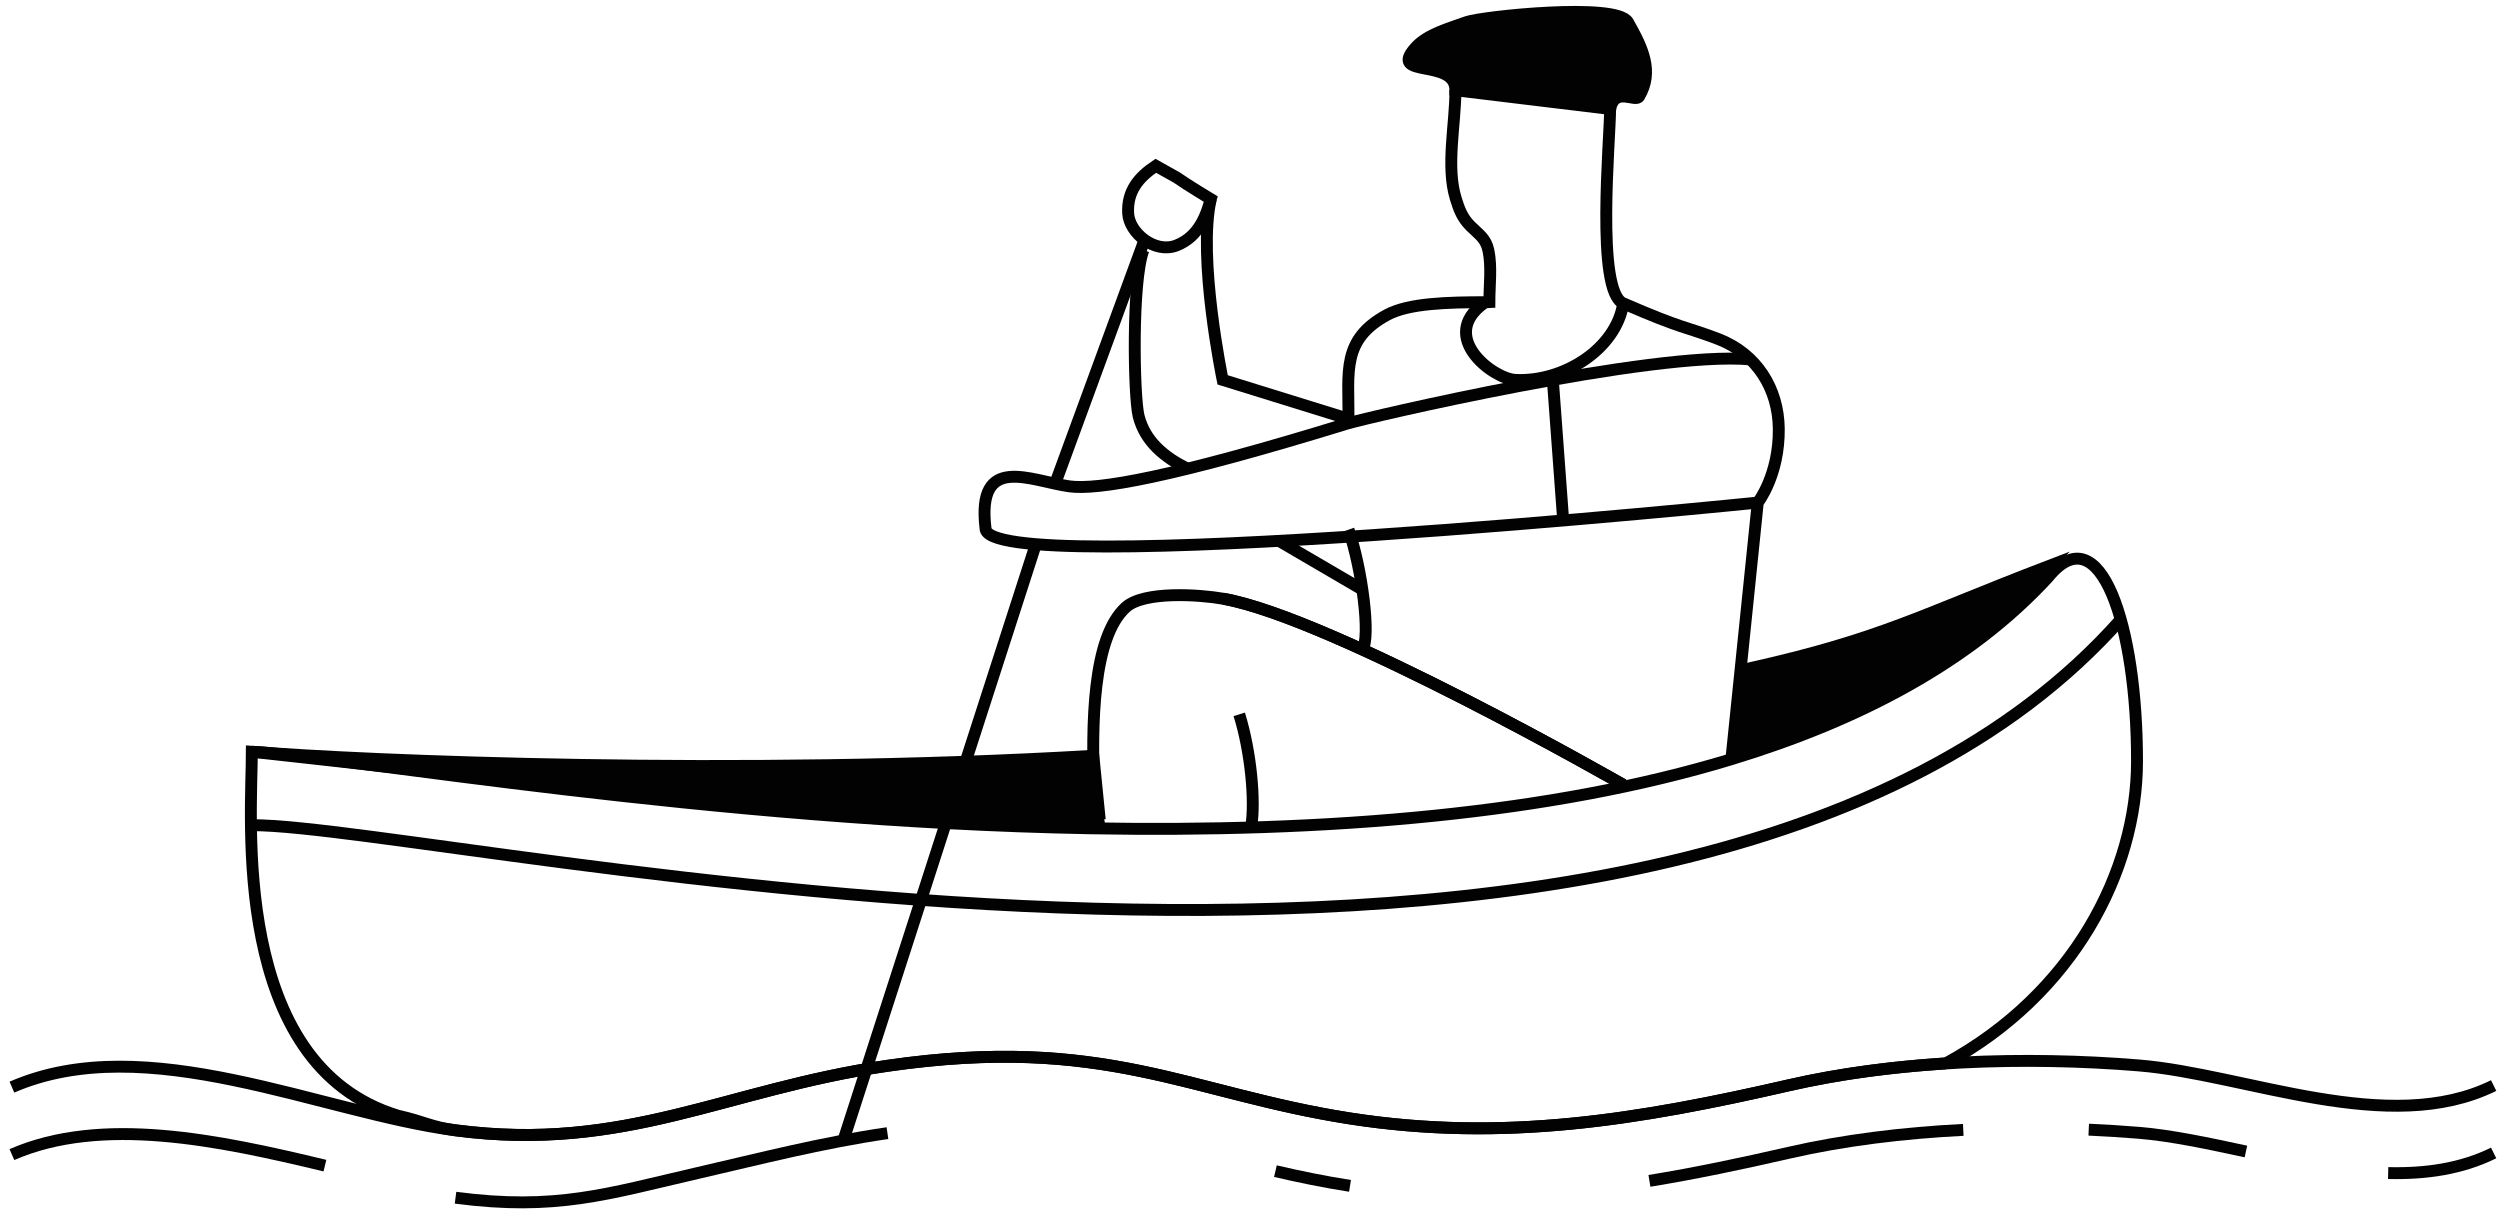 <svg width="210" height="102" viewBox="0 0 210 102" fill="none" xmlns="http://www.w3.org/2000/svg">
<path d="M92.34 69.353L91.919 66.878C91.666 60.696 91.783 53.543 94.565 51.012C96.088 49.632 100.722 49.938 102.749 50.293C111.875 51.897 136.354 65.924 136.354 65.924" stroke="#020203" stroke-miterlimit="10"/>
<path d="M135.249 9.156C135.249 11.697 134.022 24.467 136.351 25.477C141.466 27.697 141.48 27.391 144.316 28.471C147.586 29.724 149.376 32.661 149.418 36.001C149.465 39.923 147.653 42.221 147.653 42.221L145.435 63.774" stroke="#020203" stroke-miterlimit="10"/>
<path d="M200.605 98.537C203.743 98.612 206.755 98.19 209.466 96.848" stroke="#020203" stroke-miterlimit="10"/>
<path d="M175.453 94.891C176.87 94.954 178.281 95.044 179.663 95.156C182.433 95.384 185.492 96.047 188.657 96.726" stroke="#020203" stroke-miterlimit="10"/>
<path d="M138.551 99.193C142.388 98.567 146.253 97.753 150.25 96.835C154.854 95.779 159.858 95.163 164.915 94.91" stroke="#020203" stroke-miterlimit="10"/>
<path d="M107.135 98.375C109.094 98.834 111.157 99.26 113.401 99.613" stroke="#020203" stroke-miterlimit="10"/>
<path d="M38.264 100.608C46.724 101.717 50.989 100.291 58.589 98.538C63.799 97.34 69.021 95.985 74.546 95.184" stroke="#020203" stroke-miterlimit="10"/>
<path d="M1 96.985C8.553 93.698 18.277 95.743 27.293 97.913" stroke="#020203" stroke-miterlimit="10"/>
<path d="M124.635 25.473C120.784 28.275 125.391 31.82 127.303 31.913C131.294 32.112 135.743 29.357 136.355 25.473" stroke="#020203" stroke-miterlimit="10"/>
<path d="M122.256 7.578C122.235 4.821 116.477 6.664 118.921 3.972C119.929 2.861 121.743 2.388 123.209 1.851C124.422 1.41 135.79 0.177 136.746 1.854C137.982 4.025 138.929 5.999 137.687 8.108C137.378 8.63 135.659 7.246 135.251 9.153L122.256 7.578Z" fill="#020203"/>
<path d="M122.256 7.578C122.235 4.821 116.477 6.664 118.921 3.972C119.929 2.861 121.743 2.388 123.209 1.851C124.422 1.41 135.79 0.177 136.746 1.854C137.982 4.025 138.929 5.999 137.687 8.108C137.378 8.63 135.659 7.246 135.251 9.153L122.256 7.578Z" stroke="#020203" stroke-miterlimit="10"/>
<path d="M114.439 54.56C115.16 53.575 114.401 47.714 113.277 44.492" stroke="#020203" stroke-miterlimit="10"/>
<path d="M1 91.32C12.326 86.394 26.894 93.458 38.268 94.948C52.533 96.82 60.973 91.495 74.548 89.528C92.796 86.884 99.814 91.832 113.404 93.951C126.285 95.955 137.666 94.055 150.249 91.167C159.389 89.07 170.09 88.713 179.663 89.496C188.646 90.235 200.652 95.541 209.467 91.186" stroke="#020203" stroke-miterlimit="10"/>
<path d="M147.029 30.187C138.835 29.455 114.813 35.074 113.13 35.59C98.375 40.131 92.169 41.184 89.818 40.852C86.535 40.391 82.032 38.046 82.782 44.374C82.718 48.81 147.654 42.218 147.654 42.218" stroke="#020203" stroke-miterlimit="10"/>
<path d="M163.416 89.327C158.873 89.618 154.399 90.212 150.249 91.166C137.664 94.054 126.283 95.953 113.402 93.95C99.812 91.831 92.798 86.883 74.546 89.525C60.971 91.492 52.531 96.816 38.265 94.946C36.231 94.679 35.705 94.238 33.418 93.715C19.271 89.412 21.156 68.61 21.156 63.143C29.403 63.591 59.569 68.998 91.605 69.577C101.272 69.751 111.109 69.487 120.571 68.513C129.33 67.61 137.764 66.106 145.436 63.773C156.222 60.497 165.501 55.597 172.046 48.481C176.425 43.08 179.51 52.6 179.51 63.917C179.51 73.224 174.136 83.514 163.422 89.34" stroke="#020203" stroke-miterlimit="10"/>
<path d="M147.091 56.115C147.091 56.115 146.073 62.738 145.439 62.855C156.223 59.579 165.501 54.679 172.047 47.562C161.264 51.692 158.144 53.624 147.091 56.115Z" fill="#020203"/>
<path d="M147.091 56.115C147.091 56.115 146.073 62.738 145.439 62.855C156.223 59.579 165.501 54.679 172.047 47.562C161.264 51.692 158.144 53.624 147.091 56.115Z" stroke="#020203" stroke-miterlimit="10"/>
<path d="M92.337 68.434L91.842 63.487C62.062 65.235 30.319 63.898 21.154 63.145C32.289 64.339 62.696 68.136 91.603 68.658L92.337 68.434Z" fill="#020203"/>
<path d="M92.337 68.434L91.842 63.487C62.062 65.235 30.319 63.898 21.154 63.145C32.289 64.339 62.696 68.136 91.603 68.658L92.337 68.434Z" stroke="#020203" stroke-miterlimit="10"/>
<path d="M21.154 69.313C37.842 69.313 141.114 93.783 178.143 52.043" stroke="#020203" stroke-miterlimit="10"/>
<path d="M87.004 45.734L70.84 95.811" stroke="#020203" stroke-miterlimit="10"/>
<path d="M96.048 20.406L88.631 40.628" stroke="#020203" stroke-miterlimit="10"/>
<path d="M104.096 60.004C105.092 63.216 105.441 67.313 105.114 69.355" stroke="#020203" stroke-miterlimit="10"/>
<path d="M130.398 31.379L131.309 43.727" stroke="#020203" stroke-miterlimit="10"/>
<path d="M98.862 14.922C99.65 15.485 101.706 16.725 101.706 16.725C101.336 18.034 100.746 19.858 98.84 20.612C97.004 21.341 94.848 19.56 94.764 17.917C94.668 16.053 95.649 14.884 97.086 13.926L98.862 14.922Z" stroke="#020203" stroke-miterlimit="10"/>
<path d="M101.708 16.721C100.573 21.632 102.702 31.908 102.702 31.908L113.28 35.188C113.28 31.178 112.707 28.512 116.512 26.452C118.321 25.474 121.535 25.385 124.896 25.385L125.107 25.374C125.107 23.979 125.313 22.412 125.029 21.049C124.812 20.008 124.224 19.695 123.521 18.99C122.835 18.304 122.567 17.602 122.276 16.646C121.458 13.948 122.256 10.433 122.256 7.578" stroke="#020203" stroke-miterlimit="10"/>
<path d="M96.049 21C95.057 23.639 95.237 33.299 95.643 34.949C96.18 37.075 97.796 38.403 99.748 39.373" stroke="#020203" stroke-miterlimit="10"/>
<path d="M102.746 50.293C111.875 51.897 136.352 65.924 136.352 65.924" stroke="#020203" stroke-miterlimit="10"/>
<path d="M107.449 45.441L114.438 49.528" stroke="#020203" stroke-miterlimit="10"/>
</svg>
